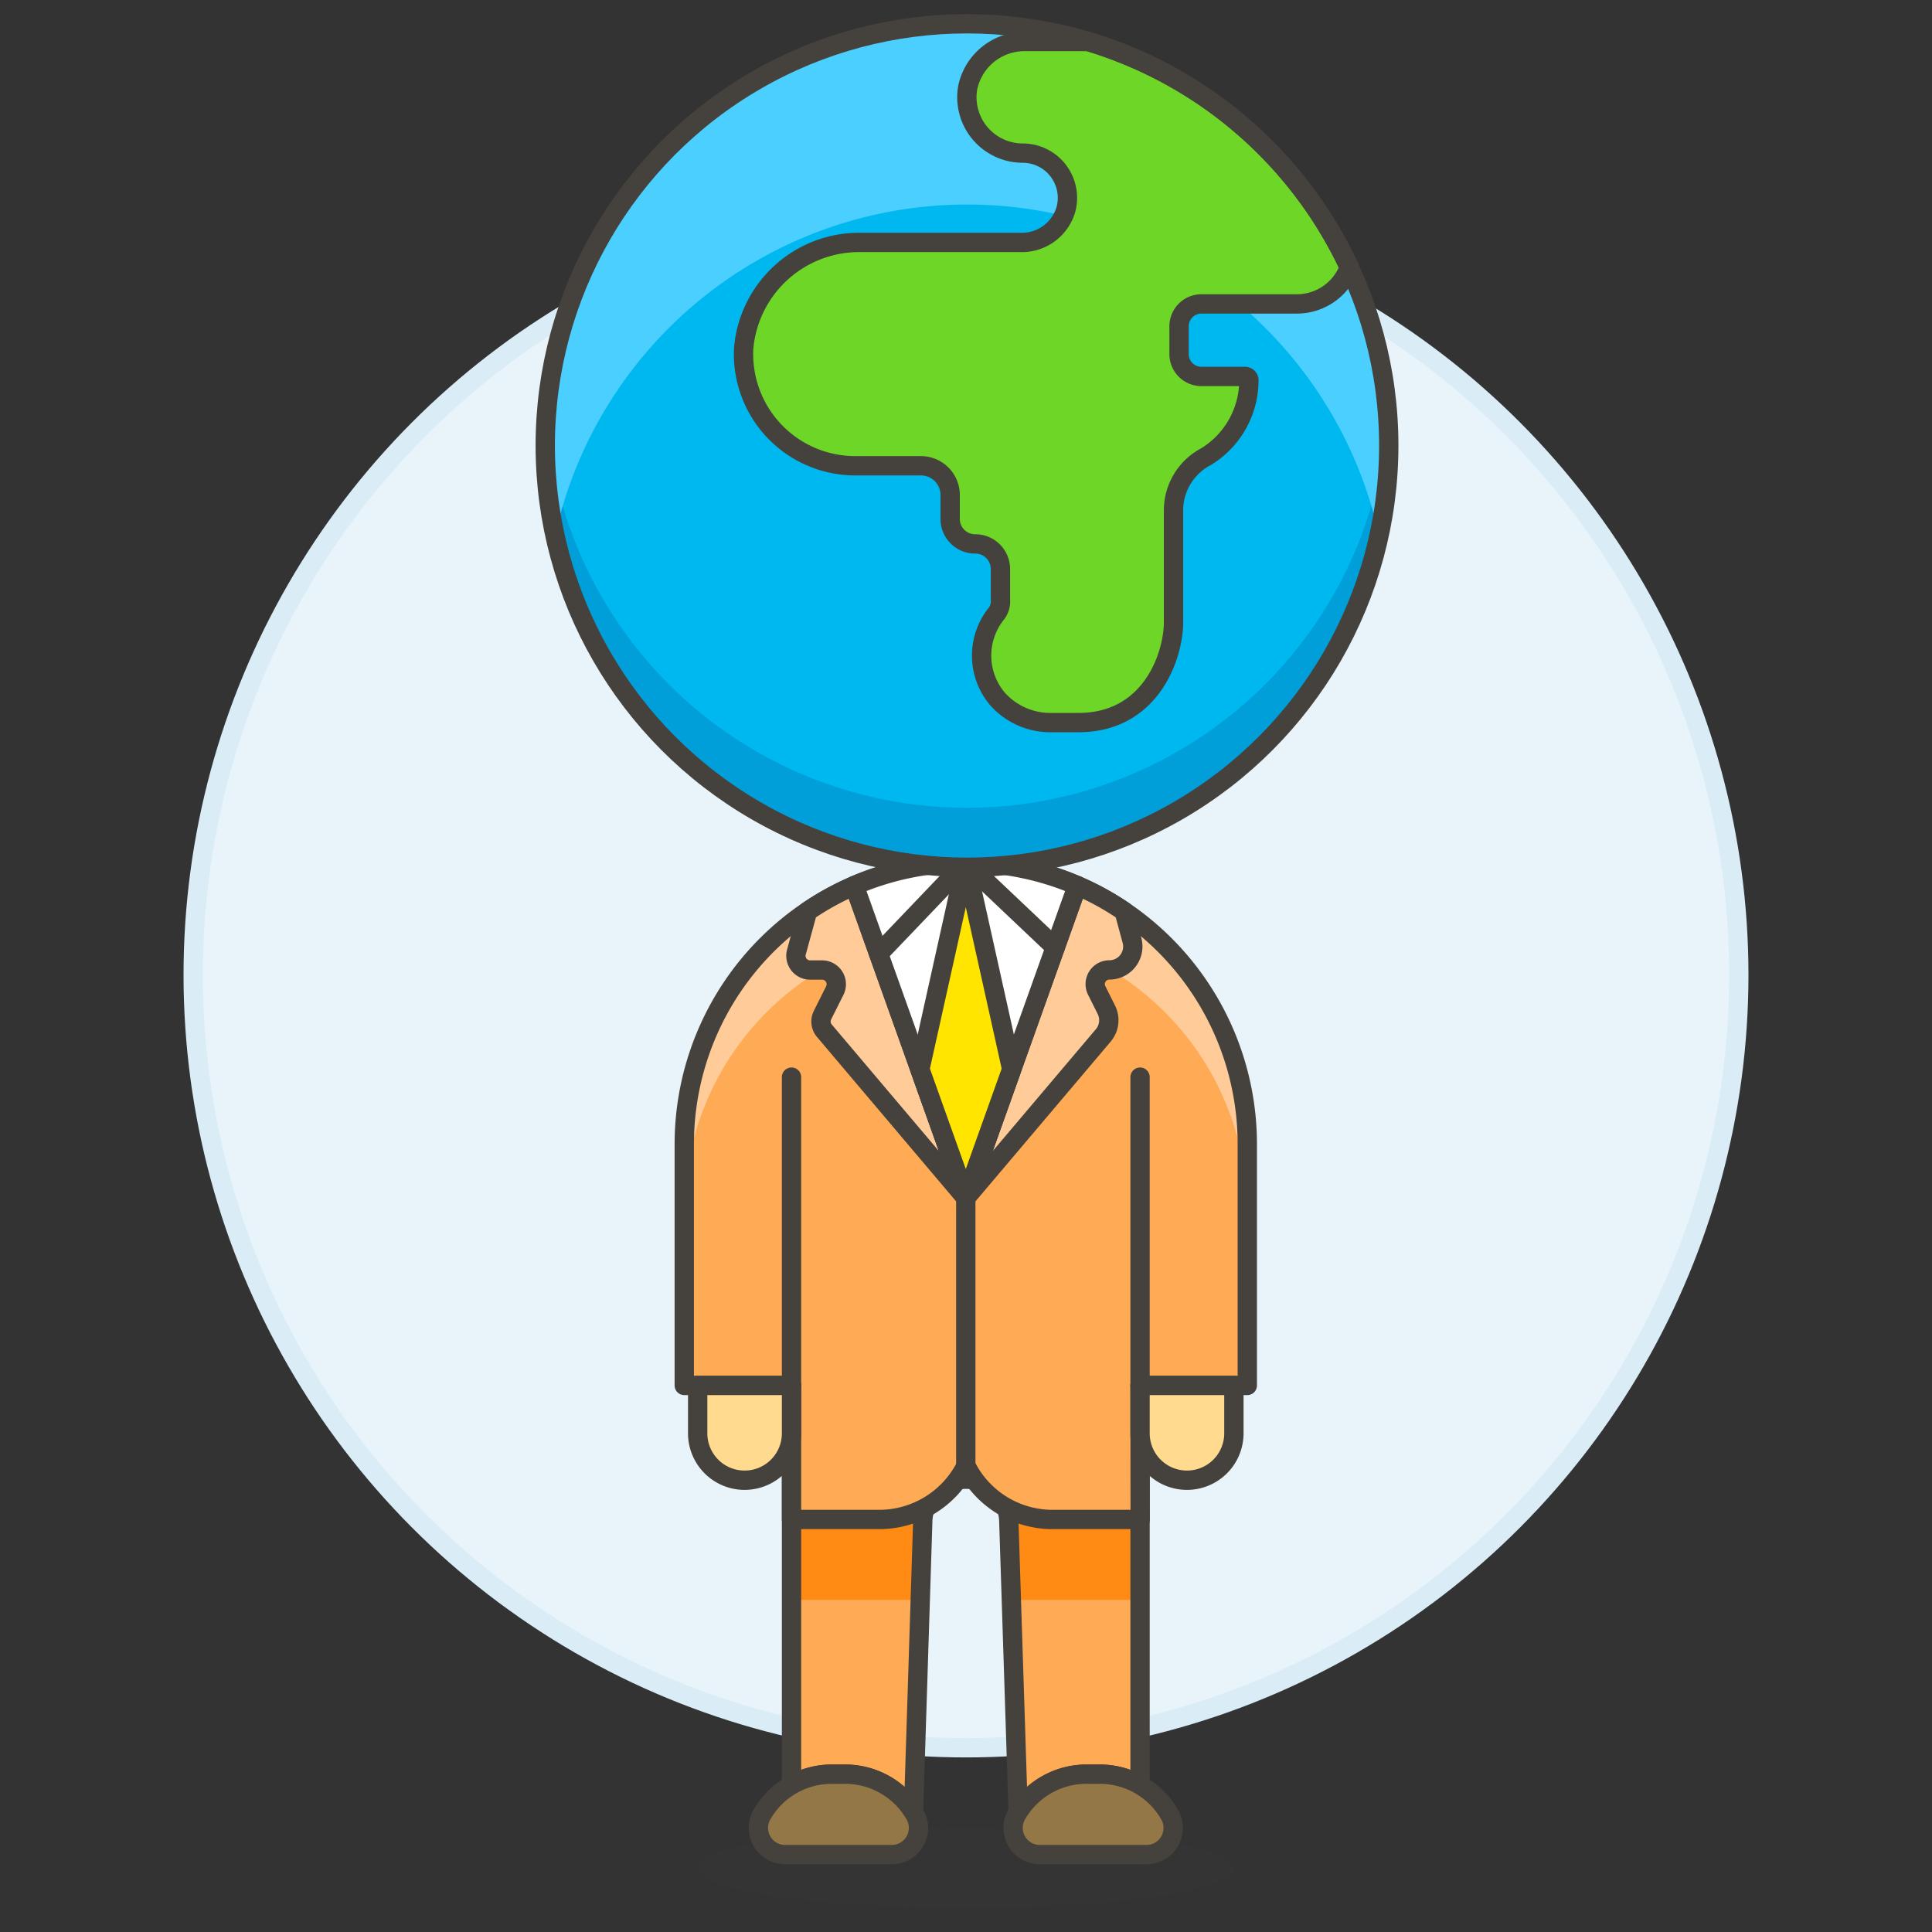 <svg xmlns="http://www.w3.org/2000/svg" viewBox="0 0 100 100"><rect x="0" y="0" width="100" height="100" fill="#333333" stroke="none"/><g class="nc-icon-wrapper"><defs/><circle class="a" cx="50" cy="50.464" r="40" fill="#e8f4fa" stroke="#daedf7" stroke-miterlimit="10"/><ellipse class="b" cx="49.989" cy="96.688" rx="13.877" ry="2.081" fill="#45413c" opacity="0.15"/><path class="c" d="M56.233 91.831h.694a4.136 4.136 0 0 1 2.082.558V70.322h-18.04v22.067a4.136 4.136 0 0 1 2.082-.558h.693a4.158 4.158 0 0 1 3.539 1.97l.479-15.077a2.228 2.228 0 0 1 4.454 0L52.7 93.8a4.16 4.16 0 0 1 3.533-1.969z" style="" fill="#ffaa54"/><path class="d" d="M47.632 82.811l.13-4.087a2.228 2.228 0 0 1 4.454 0l.13 4.087h6.663V70.322h-18.04v12.489z" style="" fill="#ff8a14"/><path class="e" d="M56.233 91.831h.694a4.136 4.136 0 0 1 2.082.558V70.322h-18.04v22.067a4.136 4.136 0 0 1 2.082-.558h.693a4.158 4.158 0 0 1 3.539 1.97l.479-15.077a2.228 2.228 0 0 1 4.454 0L52.7 93.8a4.16 4.16 0 0 1 3.533-1.969z" fill="none" stroke="#45413c" stroke-linecap="round" stroke-linejoin="round"/><path class="c" d="M59.01 71.71h5.55V59.221a14.571 14.571 0 0 0-29.142 0V71.71h5.551v6.938H45.5a5.033 5.033 0 0 0 4.5-2.775 5.007 5.007 0 0 0 4.483 2.775h4.532z" style="" fill="#ffaa54"/><path class="f" d="M49.989 44.65a14.571 14.571 0 0 0-14.571 14.571v3.469a14.571 14.571 0 0 1 29.142 0v-3.469A14.571 14.571 0 0 0 49.989 44.65z" style="" fill="#fc9"/><path class="e" d="M59.01 71.71h5.55V59.221a14.571 14.571 0 0 0-29.142 0V71.71h5.551v6.938H45.5a5.033 5.033 0 0 0 4.5-2.775 5.007 5.007 0 0 0 4.483 2.775h4.532z" fill="none" stroke="#45413c" stroke-linecap="round" stroke-linejoin="round"/><path class="g" d="M36.112 74.138a2.429 2.429 0 1 0 4.857 0V71.71h-4.857z" stroke="#45413c" stroke-linecap="round" stroke-linejoin="round" fill="#ffda8f"/><path class="g" d="M59.009 74.138a2.429 2.429 0 1 0 4.857 0V71.71h-4.857z" stroke="#45413c" stroke-linecap="round" stroke-linejoin="round" fill="#ffda8f"/><path class="h" d="M59.327 95.994a1.383 1.383 0 0 0 1.245-2.013 4.162 4.162 0 0 0-3.645-2.15h-.694a4.163 4.163 0 0 0-3.645 2.15 1.384 1.384 0 0 0 1.245 2.013z" stroke="#45413c" stroke-linecap="round" stroke-linejoin="round" fill="#947746"/><path class="h" d="M46.145 95.994a1.383 1.383 0 0 0 1.244-2.013 4.16 4.16 0 0 0-3.645-2.15h-.693a4.16 4.16 0 0 0-3.645 2.15 1.383 1.383 0 0 0 1.244 2.013z" stroke="#45413c" stroke-linecap="round" stroke-linejoin="round" fill="#947746"/><path class="e" d="M49.989 61.996v13.877" fill="none" stroke="#45413c" stroke-linecap="round" stroke-linejoin="round"/><path class="i" d="M40.969 55.752V71.71" stroke="#45413c" stroke-linecap="round" stroke-linejoin="round" fill="#00b8f0"/><path class="i" d="M59.009 55.752V71.71" stroke="#45413c" stroke-linecap="round" stroke-linejoin="round" fill="#00b8f0"/><path class="j" d="M41.8 47.171a14.529 14.529 0 0 1 2.423-1.333L49.989 62l-7.32-8.65a.737.737 0 0 1-.1-.8l.64-1.28a.734.734 0 0 0-.656-1.062h-.623a.735.735 0 0 1-.708-.928z" stroke="#45413c" stroke-linecap="round" stroke-linejoin="round" fill="#fc9"/><path class="j" d="M55.76 45.838a14.5 14.5 0 0 1 2.423 1.333l.408 1.5a1.213 1.213 0 0 1-1.17 1.532.734.734 0 0 0-.656 1.062l.5 1a1.216 1.216 0 0 1-.159 1.326L49.989 62z" stroke="#45413c" stroke-linecap="round" stroke-linejoin="round" fill="#fc9"/><path class="k" d="M49.989 62l-5.771-16.162a14.611 14.611 0 0 1 11.542 0z" stroke="#45413c" stroke-linecap="round" stroke-linejoin="round" fill="#fff"/><path class="l" d="M49.989 44.65l-2.376 10.693 2.376 6.653 2.376-6.653-2.376-10.693z" stroke="#45413c" stroke-linecap="round" stroke-linejoin="round" fill="#ffe500"/><path class="k" d="M49.989 44.65l-4.51 4.719" stroke="#45413c" stroke-linecap="round" stroke-linejoin="round" fill="#fff"/><path class="e" d="M49.989 44.65l4.629 4.385" fill="none" stroke="#45413c" stroke-linecap="round" stroke-linejoin="round"/><g><circle class="m" cx="50.052" cy="23.06" r="21.83" style="" fill="#00b8f0"/><path class="n" d="M50.052 41.81a21.83 21.83 0 0 1-21.775-20.29q-.054.764-.054 1.54a21.83 21.83 0 1 0 43.659 0c0-.518-.019-1.031-.054-1.54a21.831 21.831 0 0 1-21.776 20.29z" style="" fill="#009fd9"/><path class="o" d="M50.052 10.586a21.833 21.833 0 0 1 21.33 17.137 21.829 21.829 0 1 0-42.657.015 21.843 21.843 0 0 1 21.327-17.152z" style="" fill="#4acfff"/><path class="p" d="M69.841 13.832a21.889 21.889 0 0 0-13.5-11.683h-3.25a3 3 0 0 0-3.005 2.4 2.892 2.892 0 0 0 2.85 3.376 2.317 2.317 0 0 1 2.238 2.906 2.373 2.373 0 0 1-2.331 1.718h-8.25a6 6 0 0 0-6.1 5.468 5.781 5.781 0 0 0 5.772 6.091h3.4a1.516 1.516 0 0 1 1.516 1.516v1.229a1.289 1.289 0 0 0 1.284 1.3 1.3 1.3 0 0 1 1.317 1.3v1.589a1.047 1.047 0 0 1-.19.694 3.473 3.473 0 0 0 .038 4.441 3.658 3.658 0 0 0 2.824 1.223h1.374c3.757 0 4.913-3.468 4.913-5.2v-5.776a3.142 3.142 0 0 1 1.689-2.791 4.633 4.633 0 0 0 2.212-3.949.2.2 0 0 0-.2-.2h-2.258a1.155 1.155 0 0 1-1.156-1.156v-1.44a1.156 1.156 0 0 1 1.156-1.157h4.942a2.889 2.889 0 0 0 2.715-1.899z" style="" fill="#6dd627"/><circle class="e" cx="50.052" cy="23.06" r="21.83" fill="none" stroke="#45413c" stroke-linecap="round" stroke-linejoin="round"/><path class="e" d="M69.841 13.832a21.889 21.889 0 0 0-13.5-11.683h-3.25a3 3 0 0 0-3.005 2.4 2.892 2.892 0 0 0 2.85 3.376 2.317 2.317 0 0 1 2.238 2.906 2.373 2.373 0 0 1-2.331 1.718h-8.25a6 6 0 0 0-6.1 5.468 5.781 5.781 0 0 0 5.772 6.091h3.4a1.516 1.516 0 0 1 1.516 1.516v1.229a1.289 1.289 0 0 0 1.284 1.3 1.3 1.3 0 0 1 1.317 1.3v1.589a1.047 1.047 0 0 1-.19.694 3.473 3.473 0 0 0 .038 4.441 3.658 3.658 0 0 0 2.824 1.223h1.374c3.757 0 4.913-3.468 4.913-5.2v-5.776a3.142 3.142 0 0 1 1.689-2.791 4.633 4.633 0 0 0 2.212-3.949.2.2 0 0 0-.2-.2h-2.258a1.155 1.155 0 0 1-1.156-1.156v-1.44a1.156 1.156 0 0 1 1.156-1.157h4.942a2.889 2.889 0 0 0 2.715-1.899z" fill="none" stroke="#45413c" stroke-linecap="round" stroke-linejoin="round"/></g></g></svg>
